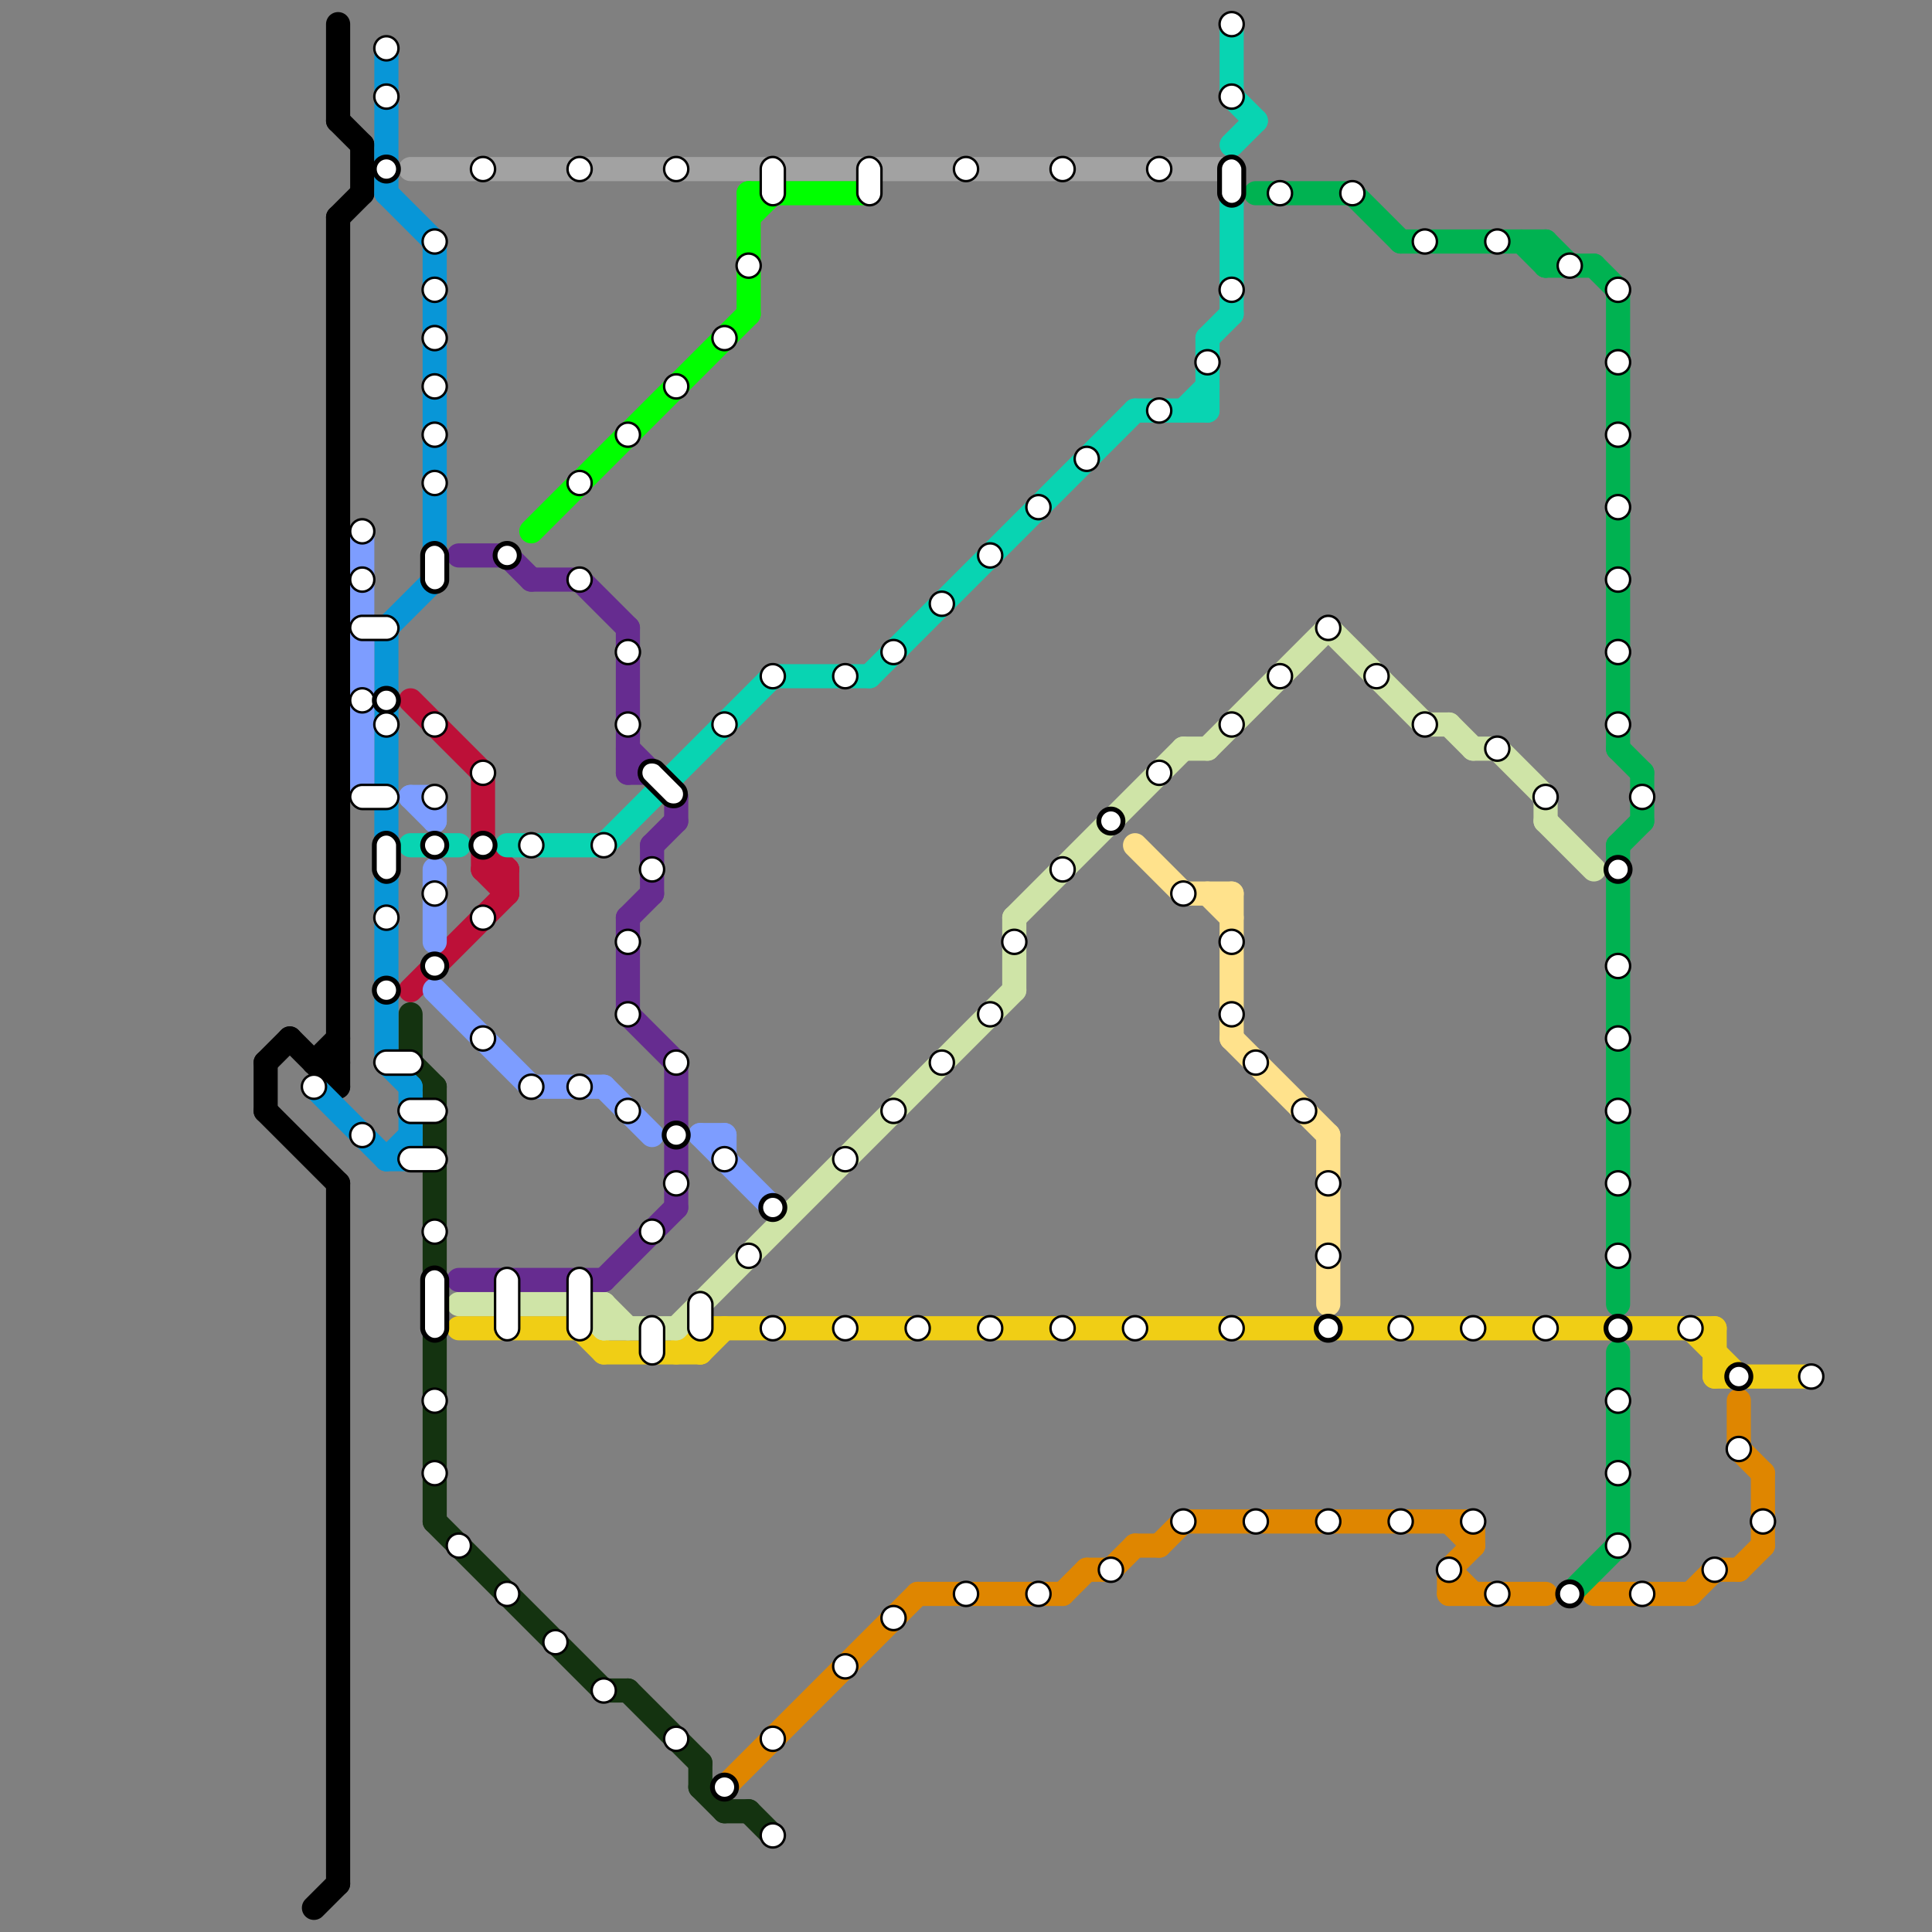 
<svg version="1.1" xmlns="http://www.w3.org/2000/svg" viewBox="0 0 80 80">
<rect x="0" y="0" width="80" height="80" fill="#808080" stroke="none"/>
<style>text { font: 1px Helvetica; font-weight: 600; white-space: pre; dominant-baseline: central; } line { stroke-width: 1; fill: none; stroke-linecap: round; stroke-linejoin: round; } .c0 { stroke: #143310 } .c1 { stroke: #000000 } .c2 { stroke: #bd1038 } .c3 { stroke: #0896d7 } .c4 { stroke: #08d4b2 } .c5 { stroke: #df8600 } .c6 { stroke: #f0ce15 } .c7 { stroke: #cfe4a7 } .c8 { stroke: #a2a2a2 } .c9 { stroke: #662c90 } .c10 { stroke: #00b251 } .c11 { stroke: #7d9dff } .c12 { stroke: #ffe28c } .c13 { stroke: #00ff00 }</style><defs><g id="ct-xf"><circle r="0.5" fill="#fff" stroke="#000" stroke-width="0.2"/></g><g id="ct"><circle r="0.5" fill="#fff" stroke="#000" stroke-width="0.1"/></g></defs><line class="c0" x1="29" y1="74" x2="30" y2="75"/><line class="c0" x1="17" y1="44" x2="18" y2="45"/><line class="c0" x1="18" y1="45" x2="18" y2="63"/><line class="c0" x1="18" y1="63" x2="25" y2="70"/><line class="c0" x1="25" y1="70" x2="26" y2="70"/><line class="c0" x1="29" y1="73" x2="29" y2="74"/><line class="c0" x1="30" y1="75" x2="31" y2="75"/><line class="c0" x1="26" y1="70" x2="29" y2="73"/><line class="c0" x1="31" y1="75" x2="32" y2="76"/><line class="c0" x1="17" y1="42" x2="17" y2="44"/><line class="c1" x1="11" y1="44" x2="11" y2="46"/><line class="c1" x1="13" y1="44" x2="14" y2="43"/><line class="c1" x1="14" y1="49" x2="14" y2="78"/><line class="c1" x1="14" y1="9" x2="15" y2="8"/><line class="c1" x1="14" y1="5" x2="15" y2="6"/><line class="c1" x1="12" y1="43" x2="14" y2="45"/><line class="c1" x1="13" y1="44" x2="14" y2="44"/><line class="c1" x1="14" y1="1" x2="14" y2="5"/><line class="c1" x1="11" y1="44" x2="12" y2="43"/><line class="c1" x1="14" y1="9" x2="14" y2="45"/><line class="c1" x1="15" y1="6" x2="15" y2="8"/><line class="c1" x1="11" y1="46" x2="14" y2="49"/><line class="c1" x1="13" y1="79" x2="14" y2="78"/><line class="c2" x1="20" y1="36" x2="21" y2="37"/><line class="c2" x1="21" y1="36" x2="21" y2="37"/><line class="c2" x1="20" y1="32" x2="20" y2="36"/><line class="c2" x1="20" y1="35" x2="21" y2="36"/><line class="c2" x1="17" y1="29" x2="20" y2="32"/><line class="c2" x1="20" y1="36" x2="21" y2="36"/><line class="c2" x1="17" y1="41" x2="21" y2="37"/><line class="c3" x1="16" y1="26" x2="16" y2="44"/><line class="c3" x1="16" y1="26" x2="18" y2="24"/><line class="c3" x1="16" y1="48" x2="17" y2="48"/><line class="c3" x1="16" y1="2" x2="16" y2="8"/><line class="c3" x1="18" y1="10" x2="18" y2="24"/><line class="c3" x1="13" y1="45" x2="16" y2="48"/><line class="c3" x1="17" y1="45" x2="17" y2="48"/><line class="c3" x1="16" y1="8" x2="18" y2="10"/><line class="c3" x1="16" y1="48" x2="17" y2="47"/><line class="c3" x1="16" y1="44" x2="17" y2="45"/><line class="c4" x1="51" y1="4" x2="52" y2="5"/><line class="c4" x1="25" y1="35" x2="32" y2="28"/><line class="c4" x1="36" y1="28" x2="47" y2="17"/><line class="c4" x1="51" y1="8" x2="51" y2="13"/><line class="c4" x1="47" y1="17" x2="50" y2="17"/><line class="c4" x1="49" y1="17" x2="50" y2="16"/><line class="c4" x1="21" y1="35" x2="25" y2="35"/><line class="c4" x1="17" y1="35" x2="19" y2="35"/><line class="c4" x1="51" y1="6" x2="52" y2="5"/><line class="c4" x1="51" y1="1" x2="51" y2="4"/><line class="c4" x1="50" y1="14" x2="51" y2="13"/><line class="c4" x1="50" y1="14" x2="50" y2="17"/><line class="c4" x1="32" y1="28" x2="36" y2="28"/><line class="c5" x1="49" y1="63" x2="61" y2="63"/><line class="c5" x1="71" y1="65" x2="72" y2="65"/><line class="c5" x1="72" y1="60" x2="73" y2="61"/><line class="c5" x1="38" y1="66" x2="44" y2="66"/><line class="c5" x1="48" y1="64" x2="49" y2="63"/><line class="c5" x1="61" y1="63" x2="61" y2="64"/><line class="c5" x1="60" y1="66" x2="64" y2="66"/><line class="c5" x1="60" y1="65" x2="60" y2="66"/><line class="c5" x1="70" y1="66" x2="71" y2="65"/><line class="c5" x1="60" y1="63" x2="61" y2="64"/><line class="c5" x1="60" y1="65" x2="61" y2="64"/><line class="c5" x1="30" y1="74" x2="38" y2="66"/><line class="c5" x1="72" y1="65" x2="73" y2="64"/><line class="c5" x1="47" y1="64" x2="48" y2="64"/><line class="c5" x1="73" y1="61" x2="73" y2="64"/><line class="c5" x1="45" y1="65" x2="46" y2="65"/><line class="c5" x1="66" y1="66" x2="70" y2="66"/><line class="c5" x1="46" y1="65" x2="47" y2="64"/><line class="c5" x1="60" y1="65" x2="61" y2="66"/><line class="c5" x1="72" y1="58" x2="72" y2="60"/><line class="c5" x1="44" y1="66" x2="45" y2="65"/><line class="c6" x1="71" y1="57" x2="75" y2="57"/><line class="c6" x1="29" y1="56" x2="30" y2="55"/><line class="c6" x1="29" y1="55" x2="29" y2="56"/><line class="c6" x1="28" y1="56" x2="29" y2="55"/><line class="c6" x1="29" y1="55" x2="71" y2="55"/><line class="c6" x1="71" y1="55" x2="71" y2="57"/><line class="c6" x1="24" y1="55" x2="25" y2="56"/><line class="c6" x1="25" y1="56" x2="29" y2="56"/><line class="c6" x1="70" y1="55" x2="72" y2="57"/><line class="c6" x1="19" y1="55" x2="24" y2="55"/><line class="c7" x1="42" y1="38" x2="42" y2="41"/><line class="c7" x1="64" y1="33" x2="64" y2="34"/><line class="c7" x1="25" y1="54" x2="26" y2="55"/><line class="c7" x1="42" y1="38" x2="49" y2="31"/><line class="c7" x1="60" y1="30" x2="61" y2="31"/><line class="c7" x1="19" y1="54" x2="25" y2="54"/><line class="c7" x1="64" y1="34" x2="66" y2="36"/><line class="c7" x1="50" y1="31" x2="55" y2="26"/><line class="c7" x1="25" y1="54" x2="25" y2="55"/><line class="c7" x1="28" y1="55" x2="42" y2="41"/><line class="c7" x1="61" y1="31" x2="62" y2="31"/><line class="c7" x1="55" y1="26" x2="59" y2="30"/><line class="c7" x1="25" y1="55" x2="28" y2="55"/><line class="c7" x1="62" y1="31" x2="64" y2="33"/><line class="c7" x1="24" y1="54" x2="25" y2="55"/><line class="c7" x1="59" y1="30" x2="60" y2="30"/><line class="c7" x1="49" y1="31" x2="50" y2="31"/><line class="c8" x1="17" y1="7" x2="51" y2="7"/><line class="c9" x1="26" y1="38" x2="26" y2="42"/><line class="c9" x1="22" y1="24" x2="24" y2="24"/><line class="c9" x1="24" y1="24" x2="26" y2="26"/><line class="c9" x1="28" y1="44" x2="28" y2="50"/><line class="c9" x1="26" y1="26" x2="26" y2="32"/><line class="c9" x1="27" y1="35" x2="27" y2="37"/><line class="c9" x1="27" y1="35" x2="28" y2="34"/><line class="c9" x1="26" y1="38" x2="27" y2="37"/><line class="c9" x1="21" y1="23" x2="22" y2="24"/><line class="c9" x1="25" y1="53" x2="28" y2="50"/><line class="c9" x1="19" y1="53" x2="25" y2="53"/><line class="c9" x1="28" y1="33" x2="28" y2="34"/><line class="c9" x1="26" y1="42" x2="28" y2="44"/><line class="c9" x1="26" y1="31" x2="28" y2="33"/><line class="c9" x1="26" y1="32" x2="27" y2="32"/><line class="c9" x1="19" y1="23" x2="21" y2="23"/><line class="c10" x1="58" y1="10" x2="64" y2="10"/><line class="c10" x1="66" y1="11" x2="67" y2="12"/><line class="c10" x1="64" y1="10" x2="64" y2="11"/><line class="c10" x1="67" y1="35" x2="67" y2="54"/><line class="c10" x1="68" y1="32" x2="68" y2="34"/><line class="c10" x1="64" y1="10" x2="65" y2="11"/><line class="c10" x1="64" y1="11" x2="66" y2="11"/><line class="c10" x1="52" y1="8" x2="56" y2="8"/><line class="c10" x1="67" y1="56" x2="67" y2="64"/><line class="c10" x1="67" y1="35" x2="68" y2="34"/><line class="c10" x1="56" y1="8" x2="58" y2="10"/><line class="c10" x1="63" y1="10" x2="64" y2="11"/><line class="c10" x1="67" y1="31" x2="68" y2="32"/><line class="c10" x1="67" y1="12" x2="67" y2="31"/><line class="c10" x1="65" y1="66" x2="67" y2="64"/><line class="c11" x1="18" y1="33" x2="18" y2="34"/><line class="c11" x1="17" y1="33" x2="18" y2="34"/><line class="c11" x1="25" y1="45" x2="27" y2="47"/><line class="c11" x1="22" y1="45" x2="25" y2="45"/><line class="c11" x1="29" y1="47" x2="32" y2="50"/><line class="c11" x1="17" y1="33" x2="18" y2="33"/><line class="c11" x1="18" y1="36" x2="18" y2="39"/><line class="c11" x1="30" y1="47" x2="30" y2="48"/><line class="c11" x1="18" y1="41" x2="22" y2="45"/><line class="c11" x1="29" y1="47" x2="30" y2="47"/><line class="c11" x1="15" y1="22" x2="15" y2="33"/><line class="c12" x1="51" y1="37" x2="51" y2="43"/><line class="c12" x1="47" y1="35" x2="49" y2="37"/><line class="c12" x1="55" y1="47" x2="55" y2="54"/><line class="c12" x1="51" y1="43" x2="55" y2="47"/><line class="c12" x1="49" y1="37" x2="51" y2="37"/><line class="c12" x1="50" y1="37" x2="51" y2="38"/><line class="c13" x1="31" y1="8" x2="31" y2="13"/><line class="c13" x1="31" y1="8" x2="36" y2="8"/><line class="c13" x1="31" y1="9" x2="32" y2="8"/><line class="c13" x1="22" y1="22" x2="31" y2="13"/>

<use x="13" y="45" href="#ct"/><use x="15" y="22" href="#ct"/><use x="15" y="24" href="#ct"/><rect x="14.5" y="25.5" width="2" height="1" fill="#fff" stroke="#000" stroke-width="0.1" rx="0.5"/><use x="15" y="29" href="#ct"/><rect x="14.5" y="32.5" width="2" height="1" fill="#fff" stroke="#000" stroke-width="0.1" rx="0.5"/><use x="15" y="47" href="#ct"/><use x="16" y="2" href="#ct"/><use x="16" y="4" href="#ct"/><use x="16" y="7" href="#ct-xf"/><use x="16" y="29" href="#ct-xf"/><use x="16" y="30" href="#ct"/><rect x="15.5" y="34.5" width="1" height="2" fill="#fff" stroke="#000" stroke-width="0.2" rx="0.5"/><use x="16" y="38" href="#ct"/><use x="16" y="41" href="#ct-xf"/><rect x="15.5" y="43.5" width="2" height="1" fill="#fff" stroke="#000" stroke-width="0.1" rx="0.5"/><rect x="16.5" y="45.5" width="2" height="1" fill="#fff" stroke="#000" stroke-width="0.1" rx="0.5"/><rect x="16.5" y="47.5" width="2" height="1" fill="#fff" stroke="#000" stroke-width="0.1" rx="0.5"/><use x="18" y="10" href="#ct"/><use x="18" y="12" href="#ct"/><use x="18" y="14" href="#ct"/><use x="18" y="16" href="#ct"/><use x="18" y="18" href="#ct"/><use x="18" y="20" href="#ct"/><rect x="17.5" y="22.5" width="1" height="2" fill="#fff" stroke="#000" stroke-width="0.2" rx="0.5"/><use x="18" y="30" href="#ct"/><use x="18" y="33" href="#ct"/><use x="18" y="35" href="#ct-xf"/><use x="18" y="37" href="#ct"/><use x="18" y="40" href="#ct-xf"/><use x="18" y="51" href="#ct"/><rect x="17.5" y="52.5" width="1" height="3" fill="#fff" stroke="#000" stroke-width="0.2" rx="0.5"/><use x="18" y="58" href="#ct"/><use x="18" y="61" href="#ct"/><use x="19" y="64" href="#ct"/><use x="20" y="7" href="#ct"/><use x="20" y="32" href="#ct"/><use x="20" y="35" href="#ct-xf"/><use x="20" y="38" href="#ct"/><use x="20" y="43" href="#ct"/><use x="21" y="23" href="#ct-xf"/><rect x="20.5" y="52.5" width="1" height="3" fill="#fff" stroke="#000" stroke-width="0.1" rx="0.5"/><use x="21" y="66" href="#ct"/><use x="22" y="35" href="#ct"/><use x="22" y="45" href="#ct"/><use x="23" y="68" href="#ct"/><use x="24" y="7" href="#ct"/><use x="24" y="20" href="#ct"/><use x="24" y="24" href="#ct"/><use x="24" y="45" href="#ct"/><rect x="23.5" y="52.5" width="1" height="3" fill="#fff" stroke="#000" stroke-width="0.1" rx="0.5"/><use x="25" y="35" href="#ct"/><use x="25" y="70" href="#ct"/><use x="26" y="18" href="#ct"/><use x="26" y="27" href="#ct"/><use x="26" y="30" href="#ct"/><use x="26" y="39" href="#ct"/><use x="26" y="42" href="#ct"/><use x="26" y="46" href="#ct"/><rect x="26.5" y="31.5" width="1" height="2.25" fill="#fff" stroke="#000" stroke-width="0.2" rx="0.5" transform="rotate(-45 27 32)"/><use x="27" y="36" href="#ct"/><use x="27" y="51" href="#ct"/><rect x="26.5" y="54.5" width="1" height="2" fill="#fff" stroke="#000" stroke-width="0.1" rx="0.5"/><use x="28" y="7" href="#ct"/><use x="28" y="16" href="#ct"/><use x="28" y="44" href="#ct"/><use x="28" y="47" href="#ct-xf"/><use x="28" y="49" href="#ct"/><use x="28" y="72" href="#ct"/><rect x="28.5" y="53.5" width="1" height="2" fill="#fff" stroke="#000" stroke-width="0.1" rx="0.5"/><use x="30" y="14" href="#ct"/><use x="30" y="30" href="#ct"/><use x="30" y="48" href="#ct"/><use x="30" y="74" href="#ct-xf"/><use x="31" y="11" href="#ct"/><use x="31" y="52" href="#ct"/><rect x="31.5" y="6.5" width="1" height="2" fill="#fff" stroke="#000" stroke-width="0.1" rx="0.5"/><use x="32" y="28" href="#ct"/><use x="32" y="50" href="#ct-xf"/><use x="32" y="55" href="#ct"/><use x="32" y="72" href="#ct"/><use x="32" y="76" href="#ct"/><use x="35" y="28" href="#ct"/><use x="35" y="48" href="#ct"/><use x="35" y="55" href="#ct"/><use x="35" y="69" href="#ct"/><rect x="35.5" y="6.5" width="1" height="2" fill="#fff" stroke="#000" stroke-width="0.1" rx="0.5"/><use x="37" y="27" href="#ct"/><use x="37" y="46" href="#ct"/><use x="37" y="67" href="#ct"/><use x="38" y="55" href="#ct"/><use x="39" y="25" href="#ct"/><use x="39" y="44" href="#ct"/><use x="40" y="7" href="#ct"/><use x="40" y="66" href="#ct"/><use x="41" y="23" href="#ct"/><use x="41" y="42" href="#ct"/><use x="41" y="55" href="#ct"/><use x="42" y="39" href="#ct"/><use x="43" y="21" href="#ct"/><use x="43" y="66" href="#ct"/><use x="44" y="7" href="#ct"/><use x="44" y="36" href="#ct"/><use x="44" y="55" href="#ct"/><use x="45" y="19" href="#ct"/><use x="46" y="34" href="#ct-xf"/><use x="46" y="65" href="#ct"/><use x="47" y="55" href="#ct"/><use x="48" y="7" href="#ct"/><use x="48" y="17" href="#ct"/><use x="48" y="32" href="#ct"/><use x="49" y="37" href="#ct"/><use x="49" y="63" href="#ct"/><use x="50" y="15" href="#ct"/><use x="51" y="1" href="#ct"/><use x="51" y="4" href="#ct"/><rect x="50.5" y="6.5" width="1" height="2" fill="#fff" stroke="#000" stroke-width="0.2" rx="0.5"/><use x="51" y="12" href="#ct"/><use x="51" y="30" href="#ct"/><use x="51" y="39" href="#ct"/><use x="51" y="42" href="#ct"/><use x="51" y="55" href="#ct"/><use x="52" y="44" href="#ct"/><use x="52" y="63" href="#ct"/><use x="53" y="8" href="#ct"/><use x="53" y="28" href="#ct"/><use x="54" y="46" href="#ct"/><use x="55" y="26" href="#ct"/><use x="55" y="49" href="#ct"/><use x="55" y="52" href="#ct"/><use x="55" y="55" href="#ct-xf"/><use x="55" y="63" href="#ct"/><use x="56" y="8" href="#ct"/><use x="57" y="28" href="#ct"/><use x="58" y="55" href="#ct"/><use x="58" y="63" href="#ct"/><use x="59" y="10" href="#ct"/><use x="59" y="30" href="#ct"/><use x="60" y="65" href="#ct"/><use x="61" y="55" href="#ct"/><use x="61" y="63" href="#ct"/><use x="62" y="10" href="#ct"/><use x="62" y="31" href="#ct"/><use x="62" y="66" href="#ct"/><use x="64" y="33" href="#ct"/><use x="64" y="55" href="#ct"/><use x="65" y="11" href="#ct"/><use x="65" y="66" href="#ct-xf"/><use x="67" y="12" href="#ct"/><use x="67" y="15" href="#ct"/><use x="67" y="18" href="#ct"/><use x="67" y="21" href="#ct"/><use x="67" y="24" href="#ct"/><use x="67" y="27" href="#ct"/><use x="67" y="30" href="#ct"/><use x="67" y="36" href="#ct-xf"/><use x="67" y="40" href="#ct"/><use x="67" y="43" href="#ct"/><use x="67" y="46" href="#ct"/><use x="67" y="49" href="#ct"/><use x="67" y="52" href="#ct"/><use x="67" y="55" href="#ct-xf"/><use x="67" y="58" href="#ct"/><use x="67" y="61" href="#ct"/><use x="67" y="64" href="#ct"/><use x="68" y="33" href="#ct"/><use x="68" y="66" href="#ct"/><use x="70" y="55" href="#ct"/><use x="71" y="65" href="#ct"/><use x="72" y="57" href="#ct-xf"/><use x="72" y="60" href="#ct"/><use x="73" y="63" href="#ct"/><use x="75" y="57" href="#ct"/>
</svg>


